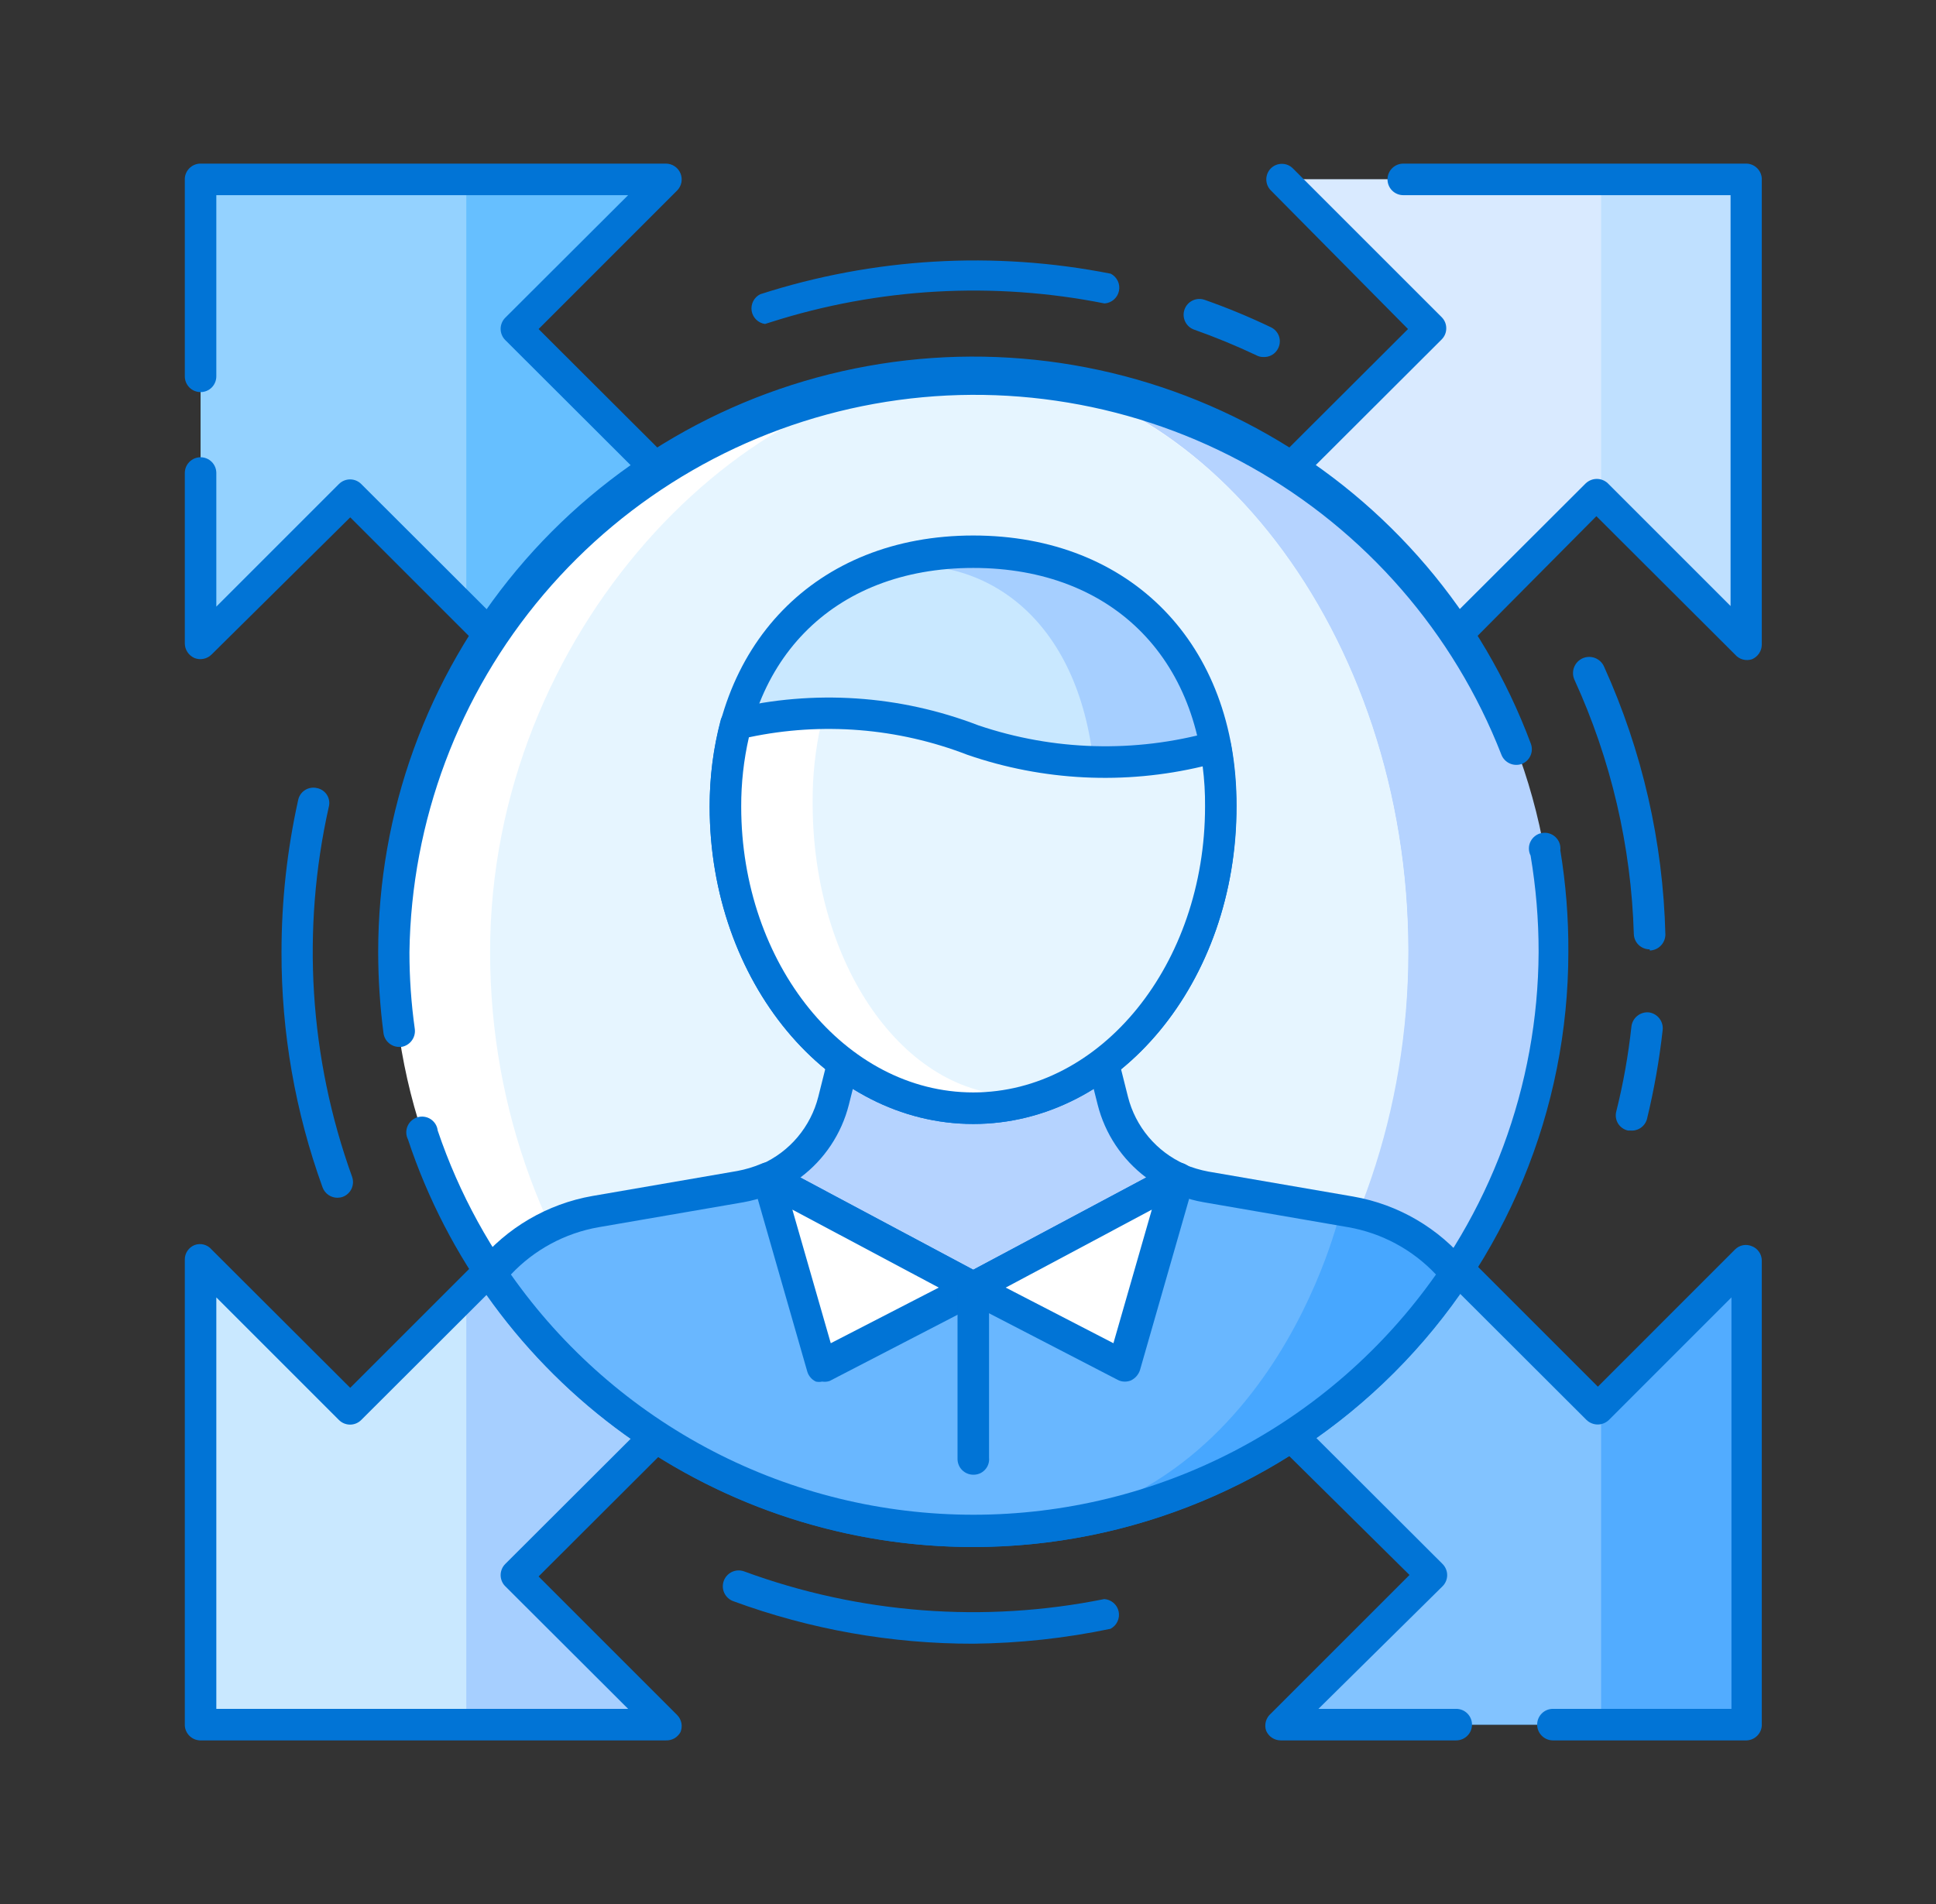 <svg width="61" height="60" viewBox="0 0 61 60" fill="none" xmlns="http://www.w3.org/2000/svg">
<rect x="0" y="0" width="61" height="60" fill="#333333" stroke="none"/>
<path d="M21.535 44.372L16.304 39.131L11.035 44.4L6.32 39.684V54.347H20.982L16.267 49.641L21.535 44.372Z" fill="#A6CFFF"/>
<path d="M16.304 20.869L21.535 15.638L16.267 10.36L20.982 5.653H6.32V20.316L11.035 15.6L16.304 20.869Z" fill="#66BFFF"/>
<path d="M11.035 44.4L6.32 39.685V54.347H14.692V40.744L11.035 44.4Z" fill="#C9E8FF"/>
<path d="M6.32 5.653V20.316L11.035 15.6L14.692 19.256V5.653H6.32Z" fill="#94D2FF"/>
<path d="M20.982 54.844H6.292C6.169 54.837 6.054 54.785 5.968 54.699C5.881 54.612 5.829 54.497 5.823 54.375V39.684C5.824 39.587 5.853 39.492 5.909 39.412C5.964 39.332 6.042 39.27 6.132 39.234C6.225 39.2 6.326 39.194 6.422 39.22C6.517 39.245 6.603 39.299 6.667 39.375L11.035 43.734L15.948 38.822C15.994 38.776 16.049 38.739 16.109 38.714C16.169 38.689 16.234 38.676 16.299 38.676C16.365 38.676 16.429 38.689 16.49 38.714C16.55 38.739 16.605 38.776 16.651 38.822L21.892 44.062C21.983 44.157 22.034 44.283 22.034 44.414C22.034 44.545 21.983 44.671 21.892 44.766L16.97 49.678L21.338 54.047C21.406 54.116 21.451 54.204 21.47 54.299C21.488 54.394 21.478 54.492 21.442 54.581C21.397 54.664 21.331 54.732 21.25 54.779C21.168 54.825 21.076 54.848 20.982 54.844ZM6.816 53.85H19.791L15.92 49.987C15.873 49.941 15.837 49.887 15.812 49.826C15.787 49.766 15.774 49.701 15.774 49.636C15.774 49.571 15.787 49.506 15.812 49.446C15.837 49.385 15.873 49.331 15.92 49.284L20.841 44.372L16.304 39.834L11.382 44.747C11.336 44.793 11.281 44.83 11.221 44.855C11.161 44.88 11.096 44.893 11.031 44.893C10.965 44.893 10.901 44.88 10.84 44.855C10.78 44.83 10.725 44.793 10.679 44.747L6.816 40.884V53.85ZM16.304 21.366C16.238 21.366 16.172 21.353 16.11 21.327C16.049 21.302 15.994 21.264 15.948 21.216L11.035 16.303L6.667 20.625C6.598 20.694 6.511 20.741 6.416 20.761C6.321 20.781 6.222 20.773 6.132 20.738C6.042 20.699 5.964 20.636 5.909 20.554C5.854 20.472 5.824 20.377 5.823 20.278V14.906C5.823 14.774 5.875 14.648 5.968 14.555C6.061 14.462 6.188 14.409 6.32 14.409C6.451 14.409 6.578 14.462 6.671 14.555C6.764 14.648 6.816 14.774 6.816 14.906V19.116L10.679 15.253C10.725 15.207 10.78 15.17 10.84 15.145C10.901 15.12 10.965 15.107 11.031 15.107C11.096 15.107 11.161 15.12 11.221 15.145C11.281 15.17 11.336 15.207 11.382 15.253L16.304 20.166L20.841 15.628L15.92 10.716C15.873 10.669 15.837 10.615 15.812 10.554C15.787 10.494 15.774 10.429 15.774 10.364C15.774 10.299 15.787 10.234 15.812 10.174C15.837 10.113 15.873 10.059 15.92 10.012L19.791 6.15H6.816V11.859C6.816 11.991 6.764 12.117 6.671 12.211C6.578 12.304 6.451 12.356 6.32 12.356C6.188 12.356 6.061 12.304 5.968 12.211C5.875 12.117 5.823 11.991 5.823 11.859V5.625C5.829 5.503 5.881 5.388 5.968 5.301C6.054 5.215 6.169 5.163 6.292 5.156H20.982C21.081 5.156 21.177 5.186 21.259 5.241C21.341 5.296 21.404 5.374 21.442 5.466C21.478 5.555 21.488 5.653 21.47 5.748C21.451 5.843 21.406 5.931 21.338 6L16.97 10.369L21.892 15.281C21.983 15.376 22.034 15.502 22.034 15.633C22.034 15.764 21.983 15.89 21.892 15.984L16.651 21.216C16.607 21.263 16.553 21.301 16.493 21.327C16.433 21.353 16.369 21.366 16.304 21.366Z" fill="#0174D6"/>
<path d="M39.798 15.638L45.029 20.869L50.298 15.6L55.014 20.316V5.653H40.351L45.067 10.36L39.798 15.638Z" fill="#BFE0FF"/>
<path d="M40.351 5.653L45.067 10.36L39.798 15.638L45.029 20.869L50.298 15.6L50.448 15.75V5.653H40.351Z" fill="#D9EAFF"/>
<path d="M45.029 39.131L39.798 44.372L45.067 49.641L40.351 54.347H55.014V39.684L50.298 44.4L45.029 39.131Z" fill="#52ACFF"/>
<path d="M45.029 39.131L39.798 44.372L45.067 49.641L40.351 54.347H50.448V44.25L50.298 44.4L45.029 39.131Z" fill="#82C3FF"/>
<path d="M45.03 21.366C44.965 21.366 44.9 21.353 44.841 21.327C44.781 21.301 44.727 21.263 44.683 21.216L39.443 15.984C39.351 15.889 39.3 15.761 39.302 15.628C39.301 15.564 39.313 15.5 39.337 15.44C39.361 15.381 39.397 15.327 39.443 15.281L44.364 10.369L40.042 6C39.95 5.908 39.899 5.783 39.899 5.653C39.899 5.523 39.95 5.398 40.042 5.306C40.134 5.214 40.259 5.163 40.389 5.163C40.519 5.163 40.644 5.214 40.736 5.306L45.424 9.994C45.47 10.04 45.507 10.095 45.532 10.155C45.557 10.215 45.569 10.28 45.569 10.345C45.569 10.411 45.557 10.475 45.532 10.536C45.507 10.596 45.47 10.651 45.424 10.697L40.502 15.609L45.039 20.147L49.961 15.234C50.056 15.143 50.182 15.092 50.313 15.092C50.444 15.092 50.57 15.143 50.664 15.234L54.527 19.097V6.15H44.214C44.083 6.15 43.956 6.098 43.863 6.004C43.77 5.911 43.718 5.785 43.718 5.653C43.718 5.521 43.77 5.395 43.863 5.302C43.956 5.209 44.083 5.156 44.214 5.156H55.042C55.165 5.163 55.28 5.215 55.366 5.301C55.453 5.388 55.505 5.503 55.511 5.625V20.316C55.51 20.414 55.48 20.51 55.425 20.591C55.37 20.673 55.292 20.737 55.202 20.775C55.108 20.806 55.007 20.808 54.912 20.782C54.816 20.755 54.731 20.7 54.667 20.625L50.299 16.266L45.386 21.216C45.34 21.264 45.285 21.302 45.224 21.327C45.162 21.353 45.096 21.366 45.03 21.366ZM55.042 54.844H48.93C48.798 54.844 48.672 54.791 48.579 54.698C48.485 54.605 48.433 54.479 48.433 54.347C48.433 54.215 48.485 54.089 48.579 53.995C48.672 53.902 48.798 53.85 48.93 53.85H54.555V40.884L50.693 44.747C50.598 44.838 50.472 44.889 50.341 44.889C50.21 44.889 50.084 44.838 49.989 44.747L45.068 39.834L40.53 44.372L45.452 49.284C45.498 49.331 45.535 49.385 45.56 49.446C45.585 49.506 45.598 49.571 45.598 49.636C45.598 49.701 45.585 49.766 45.56 49.826C45.535 49.887 45.498 49.941 45.452 49.987L41.542 53.85H45.883C46.015 53.85 46.141 53.902 46.234 53.995C46.328 54.089 46.38 54.215 46.38 54.347C46.38 54.479 46.328 54.605 46.234 54.698C46.141 54.791 46.015 54.844 45.883 54.844H40.352C40.253 54.844 40.157 54.814 40.075 54.759C39.993 54.704 39.93 54.626 39.892 54.534C39.861 54.441 39.859 54.34 39.886 54.244C39.913 54.149 39.967 54.064 40.042 54L44.411 49.631L39.443 44.719C39.397 44.673 39.361 44.619 39.337 44.56C39.313 44.5 39.301 44.436 39.302 44.372C39.3 44.239 39.351 44.111 39.443 44.016L44.73 38.784C44.776 38.738 44.831 38.702 44.891 38.676C44.952 38.651 45.016 38.639 45.081 38.639C45.147 38.639 45.212 38.651 45.272 38.676C45.332 38.702 45.387 38.738 45.433 38.784L50.346 43.697L54.667 39.375C54.736 39.306 54.823 39.258 54.919 39.24C55.014 39.222 55.113 39.233 55.202 39.272C55.292 39.307 55.37 39.369 55.425 39.45C55.481 39.53 55.51 39.625 55.511 39.722V54.375C55.505 54.497 55.453 54.612 55.366 54.699C55.28 54.785 55.165 54.837 55.042 54.844Z" fill="#0174D6"/>
<path d="M30.666 48.262C20.579 48.262 13.154 40.087 13.154 30C13.154 19.912 20.588 11.737 30.666 11.737C35.515 11.737 40.165 13.663 43.593 17.092C47.022 20.52 48.948 25.17 48.948 30.019C48.948 34.867 47.022 39.517 43.593 42.945C40.165 46.374 35.515 48.3 30.666 48.3V48.262Z" fill="#B5D3FF"/>
<path d="M30.666 48.263C25.818 48.263 21.168 46.337 17.74 42.908C14.311 39.48 12.385 34.83 12.385 29.981C12.385 25.133 14.311 20.483 17.74 17.055C21.168 13.626 25.818 11.7 30.666 11.7C37.782 11.7 44.363 19.875 44.363 29.963C44.363 40.05 37.642 48.263 30.666 48.263Z" fill="white"/>
<path d="M30.667 48.262C22.689 48.262 15.442 40.087 15.442 30C15.442 19.912 23.467 11.737 30.667 11.737C37.867 11.737 44.373 19.912 44.373 30C44.373 40.087 37.642 48.262 30.667 48.262Z" fill="#E6F5FF"/>
<path d="M30.666 48.75C26.724 48.754 22.881 47.514 19.683 45.209C16.485 42.903 14.096 39.648 12.854 35.906C12.822 35.841 12.803 35.77 12.801 35.698C12.799 35.625 12.813 35.553 12.842 35.486C12.87 35.42 12.913 35.36 12.968 35.312C13.022 35.264 13.086 35.228 13.155 35.207C13.225 35.187 13.298 35.181 13.37 35.192C13.441 35.202 13.51 35.228 13.571 35.268C13.631 35.308 13.682 35.36 13.721 35.422C13.759 35.484 13.783 35.553 13.791 35.625C15.141 39.62 17.865 43.006 21.477 45.182C25.089 47.357 29.356 48.181 33.518 47.506C37.68 46.831 41.468 44.701 44.208 41.495C46.947 38.29 48.461 34.217 48.479 30C48.48 28.982 48.395 27.966 48.226 26.962C48.191 26.893 48.173 26.817 48.173 26.74C48.172 26.662 48.19 26.586 48.225 26.517C48.26 26.448 48.31 26.387 48.372 26.341C48.434 26.295 48.505 26.263 48.581 26.25C48.658 26.236 48.736 26.24 48.81 26.262C48.884 26.284 48.952 26.323 49.009 26.376C49.065 26.429 49.109 26.494 49.136 26.566C49.162 26.639 49.172 26.717 49.163 26.794C49.337 27.854 49.422 28.926 49.416 30C49.416 34.973 47.441 39.742 43.925 43.258C40.408 46.775 35.639 48.75 30.666 48.75ZM12.573 32.991C12.455 32.99 12.341 32.947 12.251 32.869C12.162 32.792 12.103 32.685 12.085 32.569C11.973 31.717 11.917 30.859 11.916 30C11.914 25.603 13.456 21.345 16.274 17.97C19.092 14.595 23.006 12.318 27.332 11.536C31.659 10.754 36.123 11.518 39.944 13.693C43.765 15.869 46.699 19.318 48.235 23.437C48.281 23.561 48.276 23.697 48.221 23.816C48.167 23.936 48.068 24.029 47.945 24.075C47.821 24.118 47.686 24.112 47.568 24.058C47.449 24.004 47.355 23.906 47.307 23.784C45.806 19.935 43.014 16.728 39.41 14.711C35.804 12.693 31.61 11.992 27.545 12.726C23.48 13.461 19.796 15.585 17.125 18.736C14.453 21.888 12.96 25.869 12.901 30C12.9 30.812 12.957 31.624 13.07 32.428C13.086 32.558 13.051 32.69 12.972 32.794C12.894 32.899 12.777 32.97 12.648 32.991H12.573Z" fill="#0174D6"/>
<path d="M35.074 34.688L34.614 32.812H26.73L26.27 34.688C26.133 35.224 25.876 35.723 25.519 36.147C25.162 36.57 24.714 36.908 24.208 37.134L30.667 40.575L37.127 37.134C36.623 36.907 36.177 36.569 35.821 36.145C35.466 35.721 35.21 35.223 35.074 34.688Z" fill="#B5D3FF"/>
<path d="M30.666 41.072C30.585 41.072 30.504 41.053 30.432 41.015L23.963 37.565C23.883 37.522 23.817 37.456 23.772 37.377C23.727 37.297 23.706 37.207 23.71 37.115C23.71 37.023 23.738 36.932 23.79 36.856C23.842 36.779 23.915 36.719 24.001 36.684C24.438 36.488 24.826 36.196 25.134 35.829C25.442 35.462 25.664 35.03 25.782 34.565L26.241 32.737C26.268 32.631 26.33 32.536 26.416 32.468C26.503 32.4 26.609 32.363 26.719 32.362H34.604C34.714 32.363 34.82 32.4 34.907 32.468C34.993 32.536 35.055 32.631 35.082 32.737L35.541 34.565C35.659 35.03 35.881 35.462 36.189 35.829C36.498 36.196 36.885 36.488 37.322 36.684C37.406 36.724 37.476 36.786 37.526 36.864C37.575 36.942 37.601 37.032 37.601 37.125C37.601 37.217 37.575 37.307 37.526 37.386C37.476 37.464 37.406 37.526 37.322 37.565L30.863 41.015C30.802 41.047 30.735 41.066 30.666 41.072ZM25.21 37.106L30.666 40.012L36.113 37.106C35.356 36.538 34.816 35.727 34.585 34.809L34.219 33.356H27.113L26.747 34.809C26.516 35.727 25.977 36.538 25.219 37.106H25.21Z" fill="#0174D6"/>
<path d="M38.476 25.416C38.476 30.666 34.979 34.922 30.676 34.922C26.373 34.922 22.867 30.666 22.867 25.416C22.867 20.166 26.364 17.4 30.676 17.4C34.989 17.4 38.476 20.166 38.476 25.416Z" fill="#A6CFFF"/>
<path d="M34.529 25.453C34.529 30.459 31.914 34.528 28.698 34.528C25.482 34.528 22.867 30.459 22.867 25.453C22.867 20.447 25.482 17.812 28.698 17.812C31.914 17.812 34.529 20.438 34.529 25.453Z" fill="#C9E8FF"/>
<path d="M30.666 35.419C26.082 35.419 22.36 30.928 22.36 25.416C22.369 20.325 25.707 16.875 30.666 16.875C35.626 16.875 38.963 20.297 38.963 25.387C38.972 30.938 35.251 35.419 30.666 35.419ZM30.666 17.897C26.222 17.897 23.354 20.85 23.354 25.397C23.354 30.366 26.635 34.406 30.666 34.406C34.697 34.406 37.969 30.366 37.969 25.397C37.979 20.85 35.11 17.897 30.666 17.897Z" fill="#0174D6"/>
<path d="M30.666 23.316C28.274 22.397 25.659 22.224 23.166 22.819C22.946 23.667 22.836 24.54 22.838 25.416C22.838 30.666 26.335 34.922 30.648 34.922C34.96 34.922 38.448 30.666 38.448 25.416C38.45 24.787 38.396 24.16 38.288 23.541C35.783 24.233 33.127 24.154 30.666 23.316Z" fill="white"/>
<path d="M32.046 23.719C29.364 22.922 27.133 22.434 25.877 22.781C25.688 23.612 25.597 24.461 25.605 25.313C25.605 30.403 28.483 34.519 32.046 34.519C35.608 34.519 38.477 30.403 38.477 25.313C38.478 24.704 38.434 24.096 38.346 23.494C36.316 24.202 34.12 24.281 32.046 23.719Z" fill="#E6F5FF"/>
<path d="M30.666 35.419C26.082 35.419 22.36 30.928 22.36 25.416C22.358 24.495 22.474 23.578 22.707 22.688C22.731 22.604 22.777 22.528 22.839 22.468C22.902 22.407 22.979 22.363 23.063 22.341C25.643 21.724 28.35 21.904 30.826 22.857C33.196 23.66 35.754 23.732 38.166 23.063C38.233 23.045 38.302 23.041 38.37 23.052C38.438 23.064 38.503 23.09 38.56 23.128C38.618 23.164 38.669 23.212 38.707 23.268C38.746 23.325 38.773 23.389 38.785 23.456C38.899 24.103 38.956 24.759 38.954 25.416C38.972 30.938 35.251 35.419 30.666 35.419ZM23.597 23.232C23.433 23.948 23.352 24.681 23.354 25.416C23.354 30.385 26.635 34.425 30.666 34.425C34.697 34.425 37.969 30.385 37.969 25.416C37.973 24.993 37.948 24.57 37.894 24.15C35.438 24.736 32.865 24.609 30.479 23.785C28.29 22.939 25.903 22.747 23.607 23.232H23.597Z" fill="#0174D6"/>
<path d="M42.564 38.184L38.007 37.397C37.707 37.345 37.414 37.257 37.136 37.134L30.667 40.575L24.198 37.134C23.922 37.255 23.632 37.343 23.335 37.397L18.77 38.184C17.47 38.413 16.295 39.102 15.46 40.125C17.129 42.629 19.39 44.682 22.043 46.102C24.695 47.521 27.658 48.264 30.667 48.262C33.676 48.265 36.639 47.524 39.292 46.104C41.945 44.684 44.206 42.63 45.873 40.125C45.038 39.102 43.864 38.413 42.564 38.184Z" fill="#47A7FF"/>
<path d="M42.245 38.128C41.945 38.081 37.407 37.256 37.136 37.134L30.667 40.575L24.198 37.134C23.922 37.255 23.632 37.343 23.335 37.397L18.77 38.184C17.47 38.413 16.295 39.102 15.46 40.125C17.129 42.629 19.39 44.682 22.043 46.102C24.695 47.521 27.658 48.264 30.667 48.262C39.986 48.262 42.245 38.128 42.245 38.128Z" fill="#69B7FF"/>
<path d="M30.667 48.75C27.577 48.75 24.536 47.987 21.813 46.528C19.09 45.069 16.769 42.96 15.057 40.388C14.996 40.302 14.962 40.198 14.962 40.092C14.962 39.986 14.996 39.883 15.057 39.797C15.97 38.685 17.25 37.937 18.667 37.688L23.233 36.9C23.49 36.852 23.741 36.777 23.983 36.675C24.05 36.643 24.123 36.626 24.198 36.626C24.273 36.626 24.346 36.643 24.414 36.675L30.667 40.013L36.892 36.694C36.959 36.662 37.033 36.645 37.108 36.645C37.182 36.645 37.256 36.662 37.323 36.694C37.564 36.796 37.816 36.871 38.073 36.919L42.639 37.706C44.056 37.953 45.337 38.702 46.248 39.816C46.31 39.902 46.343 40.005 46.343 40.111C46.343 40.217 46.31 40.32 46.248 40.407C44.537 42.971 42.22 45.074 39.502 46.529C36.785 47.985 33.75 48.748 30.667 48.75ZM16.098 40.163C17.742 42.501 19.924 44.41 22.46 45.728C24.997 47.045 27.813 47.733 30.672 47.733C33.53 47.733 36.346 47.045 38.883 45.728C41.419 44.41 43.601 42.501 45.245 40.163C44.509 39.38 43.538 38.857 42.479 38.672L37.923 37.885C37.664 37.84 37.41 37.771 37.164 37.678L30.911 41.016C30.838 41.053 30.758 41.072 30.676 41.072C30.595 41.072 30.514 41.053 30.442 41.016L24.179 37.678C23.936 37.77 23.685 37.839 23.429 37.885L18.864 38.672C17.805 38.857 16.834 39.38 16.098 40.163Z" fill="#0174D6"/>
<path d="M30.677 40.575L25.905 43.041L24.208 37.134L30.677 40.575ZM30.677 40.575L35.439 43.041L37.136 37.134L30.677 40.575Z" fill="white"/>
<path d="M25.904 43.537C25.839 43.551 25.772 43.551 25.707 43.537C25.642 43.507 25.583 43.462 25.537 43.407C25.49 43.352 25.455 43.288 25.435 43.218L23.738 37.303C23.711 37.211 23.712 37.113 23.74 37.021C23.768 36.929 23.823 36.848 23.898 36.787C23.973 36.727 24.065 36.689 24.161 36.679C24.258 36.669 24.355 36.687 24.441 36.731L30.91 40.181C30.99 40.224 31.056 40.287 31.103 40.365C31.149 40.443 31.173 40.531 31.173 40.622C31.171 40.712 31.145 40.8 31.098 40.876C31.049 40.952 30.981 41.013 30.901 41.053L26.138 43.519C26.063 43.543 25.982 43.55 25.904 43.537ZM24.966 38.118L26.176 42.328L29.579 40.575L24.966 38.118Z" fill="#0174D6"/>
<path d="M35.439 43.538C35.36 43.538 35.283 43.519 35.214 43.481L30.451 41.016C30.37 40.976 30.302 40.914 30.254 40.838C30.206 40.762 30.18 40.674 30.179 40.584C30.179 40.494 30.203 40.405 30.249 40.328C30.296 40.25 30.362 40.186 30.442 40.144L36.901 36.694C36.987 36.649 37.085 36.63 37.181 36.64C37.278 36.65 37.37 36.688 37.445 36.75C37.522 36.809 37.579 36.889 37.609 36.981C37.64 37.074 37.641 37.173 37.614 37.266L35.917 43.181C35.893 43.25 35.856 43.314 35.808 43.369C35.76 43.423 35.701 43.468 35.636 43.5C35.573 43.526 35.506 43.539 35.439 43.538ZM31.689 40.575L35.082 42.328L36.292 38.119L31.689 40.575Z" fill="#0174D6"/>
<path d="M30.667 46.472C30.535 46.472 30.408 46.419 30.315 46.326C30.222 46.233 30.17 46.107 30.17 45.975V40.575C30.17 40.443 30.222 40.317 30.315 40.224C30.408 40.13 30.535 40.078 30.667 40.078C30.798 40.08 30.923 40.133 31.015 40.226C31.108 40.319 31.161 40.444 31.163 40.575V45.937C31.17 46.006 31.162 46.075 31.14 46.141C31.118 46.206 31.082 46.266 31.035 46.316C30.988 46.367 30.931 46.407 30.868 46.434C30.804 46.46 30.735 46.473 30.667 46.472ZM39.798 11.25C39.722 11.25 39.648 11.231 39.582 11.194C38.943 10.892 38.289 10.623 37.623 10.387C37.561 10.365 37.505 10.331 37.456 10.287C37.408 10.243 37.369 10.19 37.341 10.131C37.313 10.072 37.297 10.008 37.294 9.942C37.291 9.877 37.301 9.811 37.323 9.75C37.345 9.688 37.379 9.632 37.423 9.583C37.467 9.535 37.52 9.496 37.579 9.468C37.639 9.44 37.703 9.424 37.768 9.421C37.833 9.418 37.899 9.428 37.96 9.45C38.669 9.699 39.364 9.987 40.042 10.312C40.1 10.339 40.154 10.378 40.197 10.426C40.241 10.474 40.275 10.53 40.297 10.591C40.319 10.652 40.328 10.717 40.324 10.782C40.321 10.847 40.304 10.91 40.276 10.969C40.234 11.059 40.166 11.134 40.081 11.184C39.995 11.234 39.897 11.257 39.798 11.25ZM24.104 10.209C23.999 10.194 23.901 10.146 23.826 10.072C23.75 9.997 23.7 9.901 23.683 9.796C23.667 9.691 23.684 9.584 23.733 9.489C23.781 9.395 23.859 9.319 23.954 9.272C27.521 8.122 31.321 7.899 34.998 8.625C35.094 8.675 35.172 8.755 35.219 8.853C35.266 8.951 35.279 9.062 35.256 9.169C35.234 9.275 35.177 9.371 35.095 9.442C35.013 9.513 34.91 9.556 34.801 9.562C31.301 8.865 27.682 9.068 24.282 10.153L24.104 10.209ZM10.632 37.744C10.53 37.744 10.43 37.712 10.346 37.654C10.262 37.595 10.198 37.512 10.163 37.416C9.302 35.038 8.864 32.528 8.87 30C8.87 28.389 9.046 26.782 9.395 25.209C9.408 25.145 9.434 25.085 9.471 25.031C9.508 24.977 9.556 24.932 9.611 24.897C9.666 24.862 9.727 24.838 9.792 24.828C9.856 24.817 9.922 24.819 9.985 24.834C10.05 24.846 10.111 24.872 10.165 24.908C10.22 24.945 10.266 24.993 10.301 25.048C10.336 25.103 10.36 25.166 10.37 25.23C10.38 25.295 10.377 25.361 10.36 25.425C9.491 29.3 9.745 33.342 11.092 37.078C11.137 37.201 11.132 37.337 11.078 37.457C11.023 37.576 10.924 37.669 10.801 37.715C10.747 37.734 10.69 37.743 10.632 37.744ZM30.667 51.797C28.085 51.801 25.524 51.347 23.101 50.456C23.039 50.433 22.983 50.399 22.935 50.354C22.887 50.309 22.848 50.256 22.82 50.196C22.765 50.076 22.76 49.938 22.806 49.814C22.852 49.69 22.945 49.589 23.066 49.533C23.186 49.478 23.323 49.473 23.448 49.519C27.076 50.853 31.002 51.155 34.792 50.391C34.9 50.397 35.003 50.44 35.086 50.511C35.168 50.582 35.225 50.678 35.247 50.784C35.269 50.891 35.256 51.002 35.209 51.1C35.163 51.198 35.085 51.278 34.988 51.328C33.567 51.625 32.119 51.782 30.667 51.797ZM51.357 35.625H51.292C51.227 35.611 51.167 35.584 51.114 35.545C51.06 35.507 51.015 35.459 50.981 35.403C50.947 35.347 50.925 35.284 50.915 35.219C50.906 35.154 50.909 35.088 50.926 35.025C51.147 34.143 51.306 33.247 51.404 32.344C51.42 32.212 51.488 32.093 51.591 32.011C51.694 31.928 51.826 31.89 51.957 31.903C52.087 31.922 52.204 31.99 52.284 32.093C52.364 32.196 52.402 32.326 52.388 32.456C52.283 33.403 52.117 34.343 51.892 35.269C51.859 35.382 51.788 35.48 51.69 35.545C51.592 35.61 51.474 35.638 51.357 35.625ZM51.976 29.916C51.847 29.916 51.724 29.866 51.631 29.777C51.538 29.688 51.484 29.566 51.479 29.437C51.397 26.664 50.76 23.935 49.604 21.412C49.578 21.351 49.563 21.285 49.563 21.218C49.562 21.151 49.574 21.084 49.599 21.022C49.624 20.96 49.66 20.903 49.707 20.855C49.754 20.807 49.81 20.768 49.871 20.742C49.933 20.716 49.999 20.701 50.066 20.701C50.133 20.7 50.2 20.712 50.262 20.737C50.324 20.762 50.381 20.799 50.429 20.845C50.477 20.892 50.515 20.948 50.542 21.009C51.744 23.664 52.401 26.533 52.473 29.447C52.473 29.578 52.422 29.704 52.331 29.798C52.24 29.893 52.116 29.948 51.985 29.953L51.976 29.916Z" fill="#0174D6"/>
</svg>
